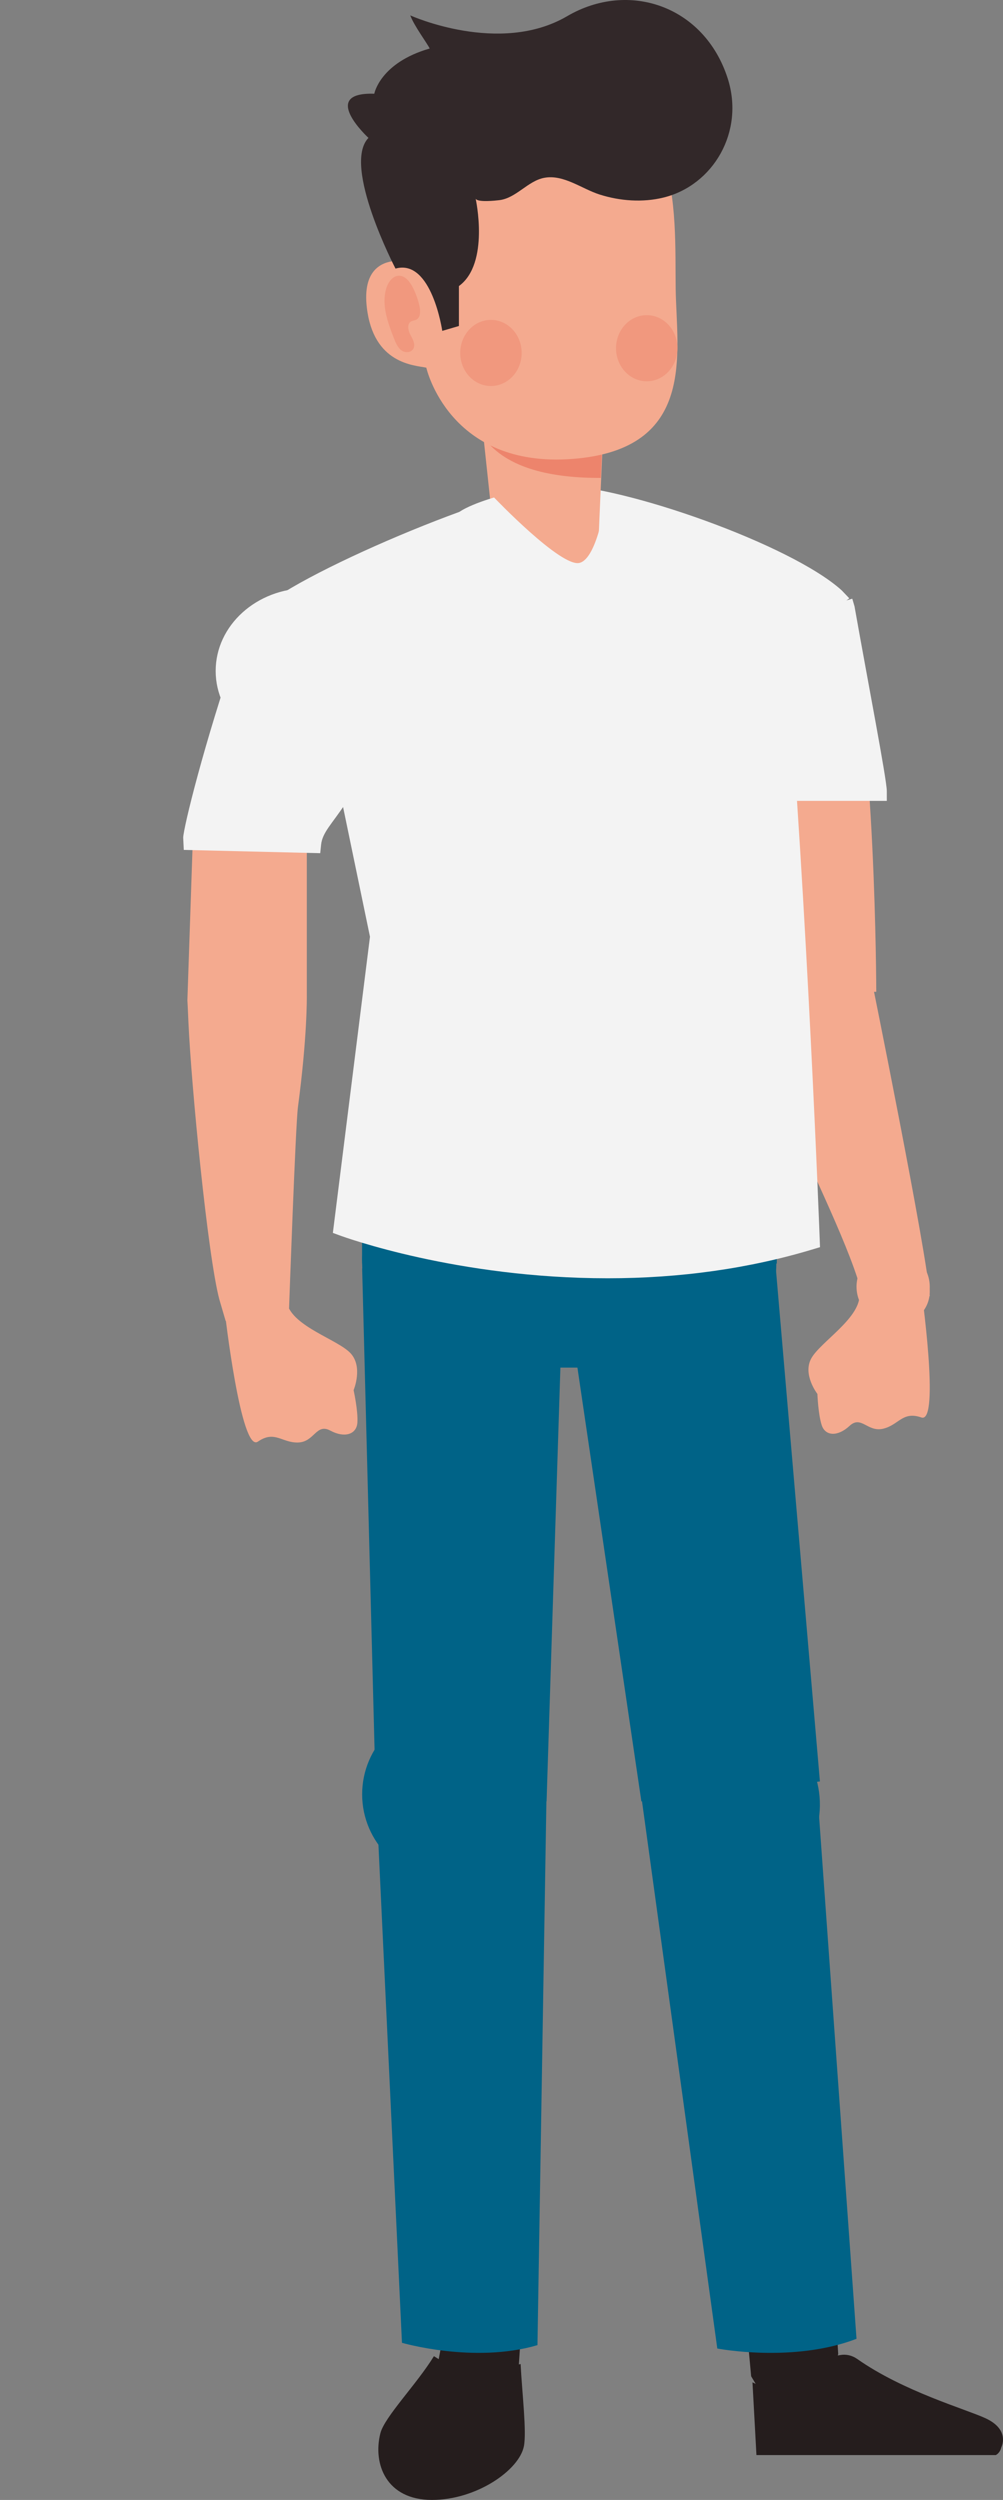 <?xml version="1.0" encoding="UTF-8"?> <svg xmlns="http://www.w3.org/2000/svg" width="124" height="309" viewBox="0 0 124 309" fill="none"><rect x="0" y="0" width="124" height="309" fill="#808080" stroke="none"/><path d="M87.782 79.362C87.782 84.294 91.176 88.292 95.364 88.292C99.551 88.292 102.946 84.294 102.946 79.362C102.946 74.43 99.551 70.433 95.364 70.433C91.176 70.433 87.782 74.43 87.782 79.362ZM93.037 121.937C93.037 126.117 95.915 129.507 99.464 129.507C103.013 129.507 105.891 126.117 105.891 121.937C105.891 117.757 103.013 114.367 99.464 114.367C95.915 114.367 93.037 117.757 93.037 121.937Z" fill="#F4AA8F"></path><path d="M87.782 81.968C90.849 96.578 93.349 119.315 93.545 122.59H108.333C108.333 122.59 108.266 89.852 104.608 77.25L87.782 81.968ZM107.398 160.629C107.933 162.743 110.026 164.009 112.076 163.46C114.126 162.91 115.355 160.751 114.821 158.639C114.287 156.525 112.193 155.259 110.144 155.808C108.094 156.358 106.865 158.517 107.398 160.629Z" fill="#F4AA8F"></path><path d="M106.263 160.13C106.233 163.012 101.423 165.885 100.305 167.889C99.187 169.892 101.055 172.295 101.055 172.295C101.055 172.295 101.145 174.823 101.593 176.171C102.042 177.518 103.574 177.596 105.027 176.245C106.481 174.895 107.238 177.054 109.183 176.594C111.128 176.134 111.564 174.39 113.914 175.205C116.265 176.02 113.859 159.075 113.859 159.075L106.263 160.13ZM92.551 125.125C93.587 129.073 97.653 131.441 101.632 130.413C105.612 129.385 107.999 125.351 106.963 121.403C105.927 117.456 101.86 115.088 97.881 116.115C93.901 117.143 91.514 121.178 92.551 125.125Z" fill="#F4AA8F"></path><path d="M106.038 160.188C106.668 162.616 109.139 164.072 111.558 163.44C113.977 162.809 115.428 160.327 114.798 157.9C114.167 155.471 111.696 154.015 109.278 154.647C106.858 155.279 105.408 157.76 106.038 160.188Z" fill="#F4AA8F"></path><path d="M106.875 161.316C105.996 156.175 101.315 146.879 97.453 138.04C93.733 129.525 92.309 124.35 92.309 124.35L107.619 120.419C107.619 120.419 114.663 155.115 114.945 160.203L106.875 161.316Z" fill="#F4AA8F"></path><path d="M92.309 287.692L92.865 293.717L95.206 297.641L102.585 295.421L103.627 290.953L103.202 284.008L92.309 287.692Z" fill="#251D1D"></path><path d="M121.816 298.893C119.34 297.757 111.663 295.574 105.965 291.568C105.337 291.126 104.581 290.963 103.883 291.091C103.879 291.091 103.497 291.162 103.494 291.162C103.494 291.162 103.27 294.56 99.609 295.762C97.148 296.57 93.028 294.463 93.028 294.463L93.518 303.456H123.112C123.676 303.151 123.78 302.523 123.78 302.523C123.78 302.523 124.973 300.342 121.816 298.893ZM53.952 293.079L55.443 285.28L64.527 286.576L64.037 293.894C64.037 293.894 62.328 297.175 57.561 297.252C52.794 297.329 53.952 293.079 53.952 293.079Z" fill="#251D1D"></path><path d="M62.264 292.736C58.465 288.826 55.088 292.122 55.088 292.122L53.645 291.231C51.553 294.655 47.532 298.749 47.025 300.758C46.064 304.568 47.771 309 53.4 309C58.887 309 64.174 305.342 64.768 302.369C65.124 300.59 64.545 295.775 64.362 292.197L62.264 292.736Z" fill="#251D1D"></path><path d="M46.473 221.392L49.695 289.578C49.695 289.578 58.608 292.176 66.446 289.867L67.572 221.392H46.473ZM69.672 155.754C69.672 162.722 64.098 168.37 57.222 168.37C50.346 168.37 44.773 162.722 44.773 155.754C44.773 148.788 50.346 143.139 57.222 143.139C64.098 143.139 69.672 148.788 69.672 155.754Z" fill="#006387"></path><path d="M67.572 222.662L69.672 156.772H44.773L46.473 222.662H67.572Z" fill="#006387"></path><path d="M66.5 221.783C66.5 227.715 61.636 232.526 55.636 232.526C49.636 232.526 44.773 227.715 44.773 221.783C44.773 215.849 49.636 211.04 55.636 211.04C61.636 211.04 66.5 215.849 66.5 221.783ZM79.324 222.306L88.678 290.284C88.678 290.284 98.053 292.093 105.89 289.085L100.968 220.431L79.324 222.306ZM95.418 154.361C96.232 161.317 91.19 167.609 84.156 168.414C77.122 169.219 70.76 164.233 69.946 157.277C69.132 150.321 74.173 144.03 81.208 143.225C88.242 142.42 94.603 147.407 95.418 154.361Z" fill="#006387"></path><path d="M101.364 220.194L95.719 154.5L69.673 157.413L79.293 222.662L101.364 220.194Z" fill="#006387"></path><path d="M101.322 222.089C101.833 228.127 97.519 233.451 91.687 233.979C85.854 234.508 80.71 230.043 80.199 224.005C79.688 217.968 84.002 212.644 89.835 212.116C95.669 211.586 100.811 216.051 101.322 222.089ZM96.033 143.141H83.387C83.35 143.141 83.314 143.14 83.278 143.141H57.336C57.318 143.141 57.302 143.139 57.284 143.139C57.267 143.139 57.25 143.141 57.233 143.141H44.773V156.177H44.777C44.823 163.289 50.403 169.041 57.284 169.041H83.477V169.034C83.953 169.034 84.431 169.012 84.915 168.955C91.266 168.194 95.944 162.633 95.979 156.177H96.033V143.141Z" fill="#006387"></path><path d="M94.572 143.141H82.287C82.251 143.141 82.216 143.14 82.181 143.141H56.978C56.961 143.141 56.945 143.139 56.928 143.139C56.911 143.139 56.895 143.141 56.878 143.141H44.773V155.72H44.777C44.822 162.582 50.243 168.132 56.928 168.132H82.374V168.125C82.837 168.125 83.301 168.105 83.772 168.049C89.942 167.315 94.486 161.949 94.52 155.72H94.572V143.141Z" fill="#006387"></path><path d="M102.35 75.318C104.878 80.1 103.538 86.318 99.356 89.208C95.172 92.1 89.732 90.568 87.202 85.787C84.673 81.005 86.014 74.787 90.196 71.895C94.379 69.005 99.82 70.537 102.35 75.318ZM46.629 83.039C46.629 88.626 42.666 93.155 37.778 93.155C32.891 93.155 28.928 88.626 28.928 83.039C28.928 77.452 32.891 72.922 37.778 72.922C42.666 72.922 46.629 77.452 46.629 83.039Z" fill="#F4AA8F"></path><path d="M94.573 90.883C89.581 90.883 85.519 86.295 85.519 80.658C85.519 75.02 89.581 70.434 94.573 70.434C99.566 70.434 103.628 75.02 103.628 80.658C103.628 86.295 99.566 90.883 94.573 90.883Z" fill="#F3F3F3"></path><path d="M93.18 98.992L93.118 97.842C92.938 94.529 90.21 96.315 87.217 80.607L87 79.471L105.365 73.999L105.644 74.951C107.293 84.268 109.631 96.328 109.634 97.765L109.636 98.992H93.18Z" fill="#F3F3F3"></path><path d="M37.981 93.155C31.741 93.155 26.663 88.568 26.663 82.931C26.663 77.294 31.741 72.707 37.981 72.707C44.222 72.707 49.299 77.294 49.299 82.931C49.299 88.568 44.222 93.155 37.981 93.155Z" fill="#F3F3F3"></path><path d="M75.125 158C56.537 157.999 42.576 152.916 41.99 152.699L41.152 152.391L45.74 115.783L39.943 87.836L31 77.17L31.15 76.619C32.157 72.915 58.571 61.494 67.634 60.098C68.057 60.033 68.544 60 69.082 60C76.925 60 97.733 67.247 104.058 72.97L105 73.956L97.12 79.838C99.795 111.932 101.33 152.889 101.345 153.301L101.377 154.154L100.541 154.405C92.655 156.791 84.105 158 75.127 158H75.125Z" fill="#F3F3F3"></path><path d="M77.418 63.652C77.418 63.652 81.648 63.471 82.417 63.943C83.186 64.416 85.111 69.954 85.499 70.828C85.886 71.7 80.355 76.853 80.355 76.853C80.355 76.853 84.919 84.317 84.727 84.919C84.537 85.52 76.445 118.147 76.445 118.147C76.445 118.147 56.823 88.992 56.423 87.544C56.024 86.095 58.302 78.596 58.302 78.596C58.302 78.596 52.492 74.33 52.139 73.398C51.785 72.468 51.043 66.522 52.139 65.767C52.813 65.303 56.719 64.428 56.719 64.428L77.418 63.652Z" fill="#F3F3F3"></path><path d="M58.353 65.89L76.565 115.875L78.726 65.89H58.353Z" fill="#F3F3F3"></path><path d="M35.494 161.133C36.264 163.992 41.709 165.552 43.318 167.243C44.927 168.935 43.716 171.829 43.716 171.829C43.716 171.829 44.277 174.368 44.184 175.829C44.092 177.291 42.612 177.78 40.843 176.83C39.074 175.879 38.887 178.231 36.865 178.297C34.844 178.364 33.969 176.748 31.878 178.192C29.786 179.636 27.788 162.132 27.788 162.132L35.494 161.133Z" fill="#F4AA8F"></path><path fill-rule="evenodd" clip-rule="evenodd" d="M23.293 126.297C23.641 134.18 25.677 155.172 27.114 160.603L27.898 163.278L35.737 161.704C35.737 161.704 36.539 139.05 36.834 136.84C37.999 128.11 37.934 123.205 37.931 122.992L37.931 105.052L23.821 104.265L23.167 123.635C23.185 123.854 23.227 124.813 23.293 126.297Z" fill="#F4AA8F"></path><path d="M22.721 105.052L22.648 103.526C22.707 102.206 25.193 92.015 29.385 79.796L29.74 78.758L48.461 84.857L48.194 85.891C44.5 100.156 40.013 101.367 39.698 104.404L39.589 105.457L22.721 105.052Z" fill="#F3F3F3"></path><path d="M60.998 65.5L58.855 45.441L74.701 53.227L74.55 53.958L74.108 64.05C73.981 66.935 74.104 69.85 70.96 70.337C67.201 70.918 61.352 68.823 60.998 65.5Z" fill="#F4AA8F"></path><path d="M74.274 59.074L74.549 53.298L74.701 52.623L58.855 45.442L59.866 54.171C62.696 57.954 68.287 59.09 74.274 59.074Z" fill="#ED846C"></path><path d="M83.534 35.713C83.469 31.013 83.751 24.255 81.878 19.336C81.876 19.334 81.876 19.33 81.875 19.327C81.873 19.323 81.871 19.32 81.869 19.316C81.042 17.154 79.791 15.358 77.914 14.244C75.857 12.76 72.996 11.801 68.703 11.457C59.679 10.735 53.812 14.128 49.888 20.02C46.963 24.413 48.211 30.174 48.807 32.253C47.14 32.404 44.818 33.414 45.349 37.998C46.159 45.002 51.212 45.141 52.704 45.444C52.704 45.444 55.487 57.916 70.824 56.721C86.162 55.527 83.646 43.614 83.534 35.713Z" fill="#F4AA8F"></path><path d="M89.958 9.669C87.073 0.738 77.742 -2.464 70.115 2.001C61.76 6.892 50.729 1.909 50.72 1.901C51.189 3.179 52.776 5.301 53.124 5.996C46.971 7.765 46.273 11.586 46.273 11.586C39.376 11.363 45.553 17.044 45.553 17.044C42.259 20.451 48.896 33.198 48.896 33.198C53.375 31.942 54.677 40.898 54.677 40.898L56.735 40.294V35.359C60.571 32.566 58.807 24.566 58.806 24.563C59.054 25.047 61.338 24.787 61.709 24.743C63.826 24.497 65.246 22.354 67.3 21.976C69.684 21.536 71.935 23.348 74.133 24.045C76.656 24.846 79.449 25.051 82.025 24.419C88.173 22.911 92.092 16.277 89.958 9.669Z" fill="#322829"></path><path d="M83.75 42.855C83.846 45.109 82.225 47.021 80.129 47.124C78.034 47.227 76.258 45.481 76.162 43.227C76.067 40.972 77.689 39.06 79.784 38.958C81.879 38.855 83.655 40.6 83.75 42.855ZM64.49 43.44C64.586 45.695 62.963 47.606 60.868 47.709C58.773 47.812 56.997 46.067 56.901 43.812C56.806 41.556 58.427 39.646 60.522 39.542C62.617 39.44 64.394 41.185 64.49 43.44ZM47.717 35.765C47.179 37.763 47.942 39.87 48.689 41.787C48.912 42.357 49.158 42.959 49.631 43.308C50.106 43.657 50.88 43.604 51.129 43.047C51.371 42.508 51.014 41.9 50.737 41.384C50.459 40.865 50.301 40.089 50.769 39.764C50.986 39.614 51.27 39.627 51.5 39.497C51.997 39.215 51.993 38.45 51.865 37.861C51.688 37.044 51.407 36.257 51.03 35.523C50.659 34.803 50.077 34.066 49.313 34.081C48.514 34.095 47.939 34.938 47.717 35.765Z" fill="#F1987E"></path><path d="M61.085 61.493C61.085 61.493 69.347 70.151 71.644 69.577C73.94 69.003 74.953 61.347 74.953 61.347C74.953 61.347 79.976 62.369 80.543 63.301C81.111 64.233 81.412 73.33 79.732 74.995C78.055 76.658 72.543 71.984 72.543 71.984C72.543 71.984 67.815 77.768 65.177 77.214C62.539 76.658 56.504 65.632 56.112 64.322C55.721 63.012 61.085 61.493 61.085 61.493Z" fill="#F3F3F3"></path></svg> 